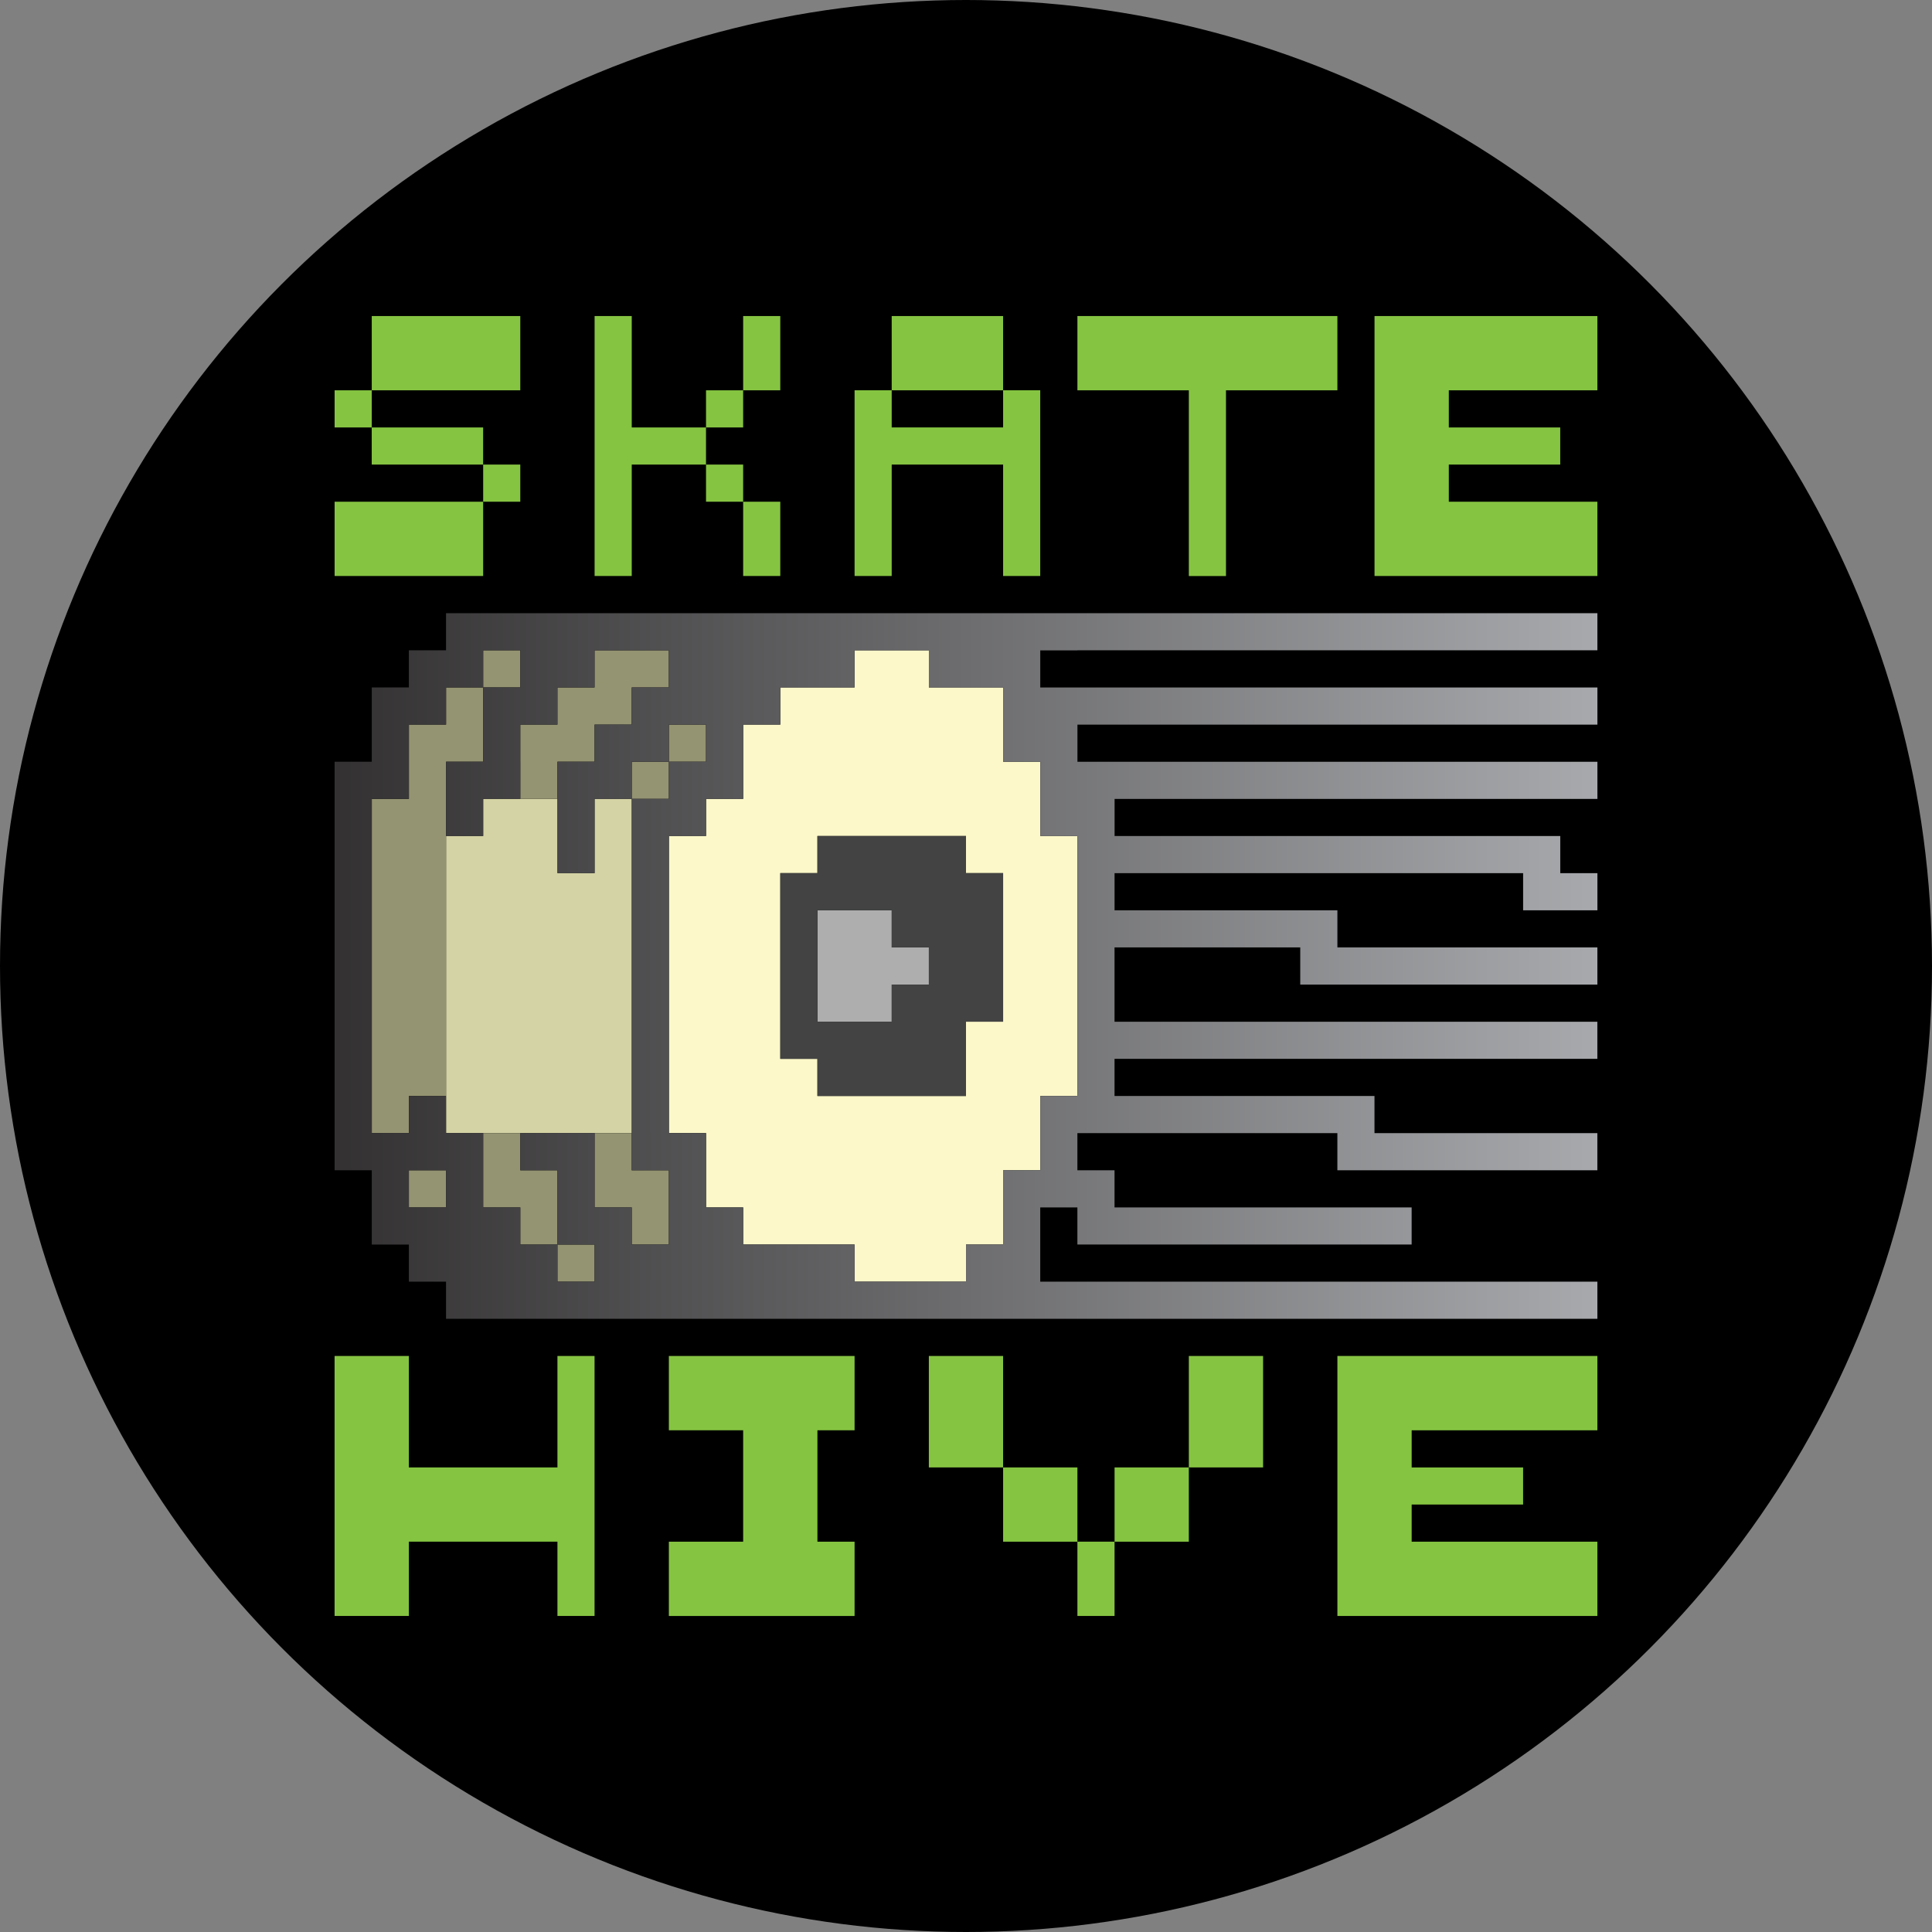 <?xml version="1.0" encoding="UTF-8"?>
<svg id="Layer_1" data-name="Layer 1" xmlns="http://www.w3.org/2000/svg" xmlns:xlink="http://www.w3.org/1999/xlink" version="1.1" viewBox="0 0 648 648">
  <rect x="0" y="0" width="648" height="648" fill="#808080" stroke="none"/>
  <defs>
    <style>
      .cls-1 {
        fill: #959472;
      }

      .cls-1, .cls-2, .cls-3, .cls-4, .cls-5, .cls-6, .cls-7, .cls-8 {
        stroke-width: 0px;
      }

      .cls-2 {
        fill: url(#linear-gradient);
      }

      .cls-3 {
        fill: #434343;
      }

      .cls-4 {
        fill: #000;
      }

      .cls-5 {
        fill: #d4d3a5;
      }

      .cls-6 {
        fill: #afaeae;
      }

      .cls-7 {
        fill: #85c441;
      }

      .cls-8 {
        fill: #fcf8c9;
      }
    </style>
    <linearGradient id="linear-gradient" x1="112.23" y1="324" x2="535.77" y2="324" gradientUnits="userSpaceOnUse">
      <stop offset="0" stop-color="#333132"/>
      <stop offset="1" stop-color="#a7a9ac"/>
    </linearGradient>
  </defs>
  <circle class="cls-4" cx="324" cy="324" r="324"/>
  <g>
    <path class="cls-6" d="M299.08,317.77v-12.45h-24.92v37.37h24.92v-12.45h12.46v-12.46h-12.46Z"/>
    <path class="cls-8" d="M348.91,280.4v-24.92h-12.45v-24.92h-24.91v-12.45h-24.92v12.45h-24.92v12.46h-12.45v24.92h-12.46v12.45h-12.45v99.65h12.45v24.93h12.46v12.45h37.37v12.45h37.37v-12.45h12.45v-24.91h12.45v-24.92h12.46v-87.2h-12.46ZM336.45,305.31v37.37h-12.45v24.92h-49.83v-12.46h-12.45v-62.29h12.45v-12.45h49.83v12.45h12.45v12.46Z"/>
    <path class="cls-5" d="M199.43,267.94v24.91h-12.45v-24.91h-24.92v12.45h-12.45v99.65h62.29v-112.1h-12.46Z"/>
    <g>
      <rect class="cls-1" x="224.34" y="243.03" width="12.45" height="12.45"/>
      <rect class="cls-1" x="211.89" y="255.48" width="12.45" height="12.46"/>
      <path class="cls-1" d="M211.89,380.05h-12.46v24.93h12.46v12.45h12.45v-24.91h-12.45v-12.47Z"/>
      <rect class="cls-1" x="186.97" y="417.43" width="12.45" height="12.45"/>
      <path class="cls-1" d="M186.97,392.52h-12.46v-12.47h-12.45v24.93h12.45v12.45h12.46v-24.91Z"/>
      <path class="cls-1" d="M174.51,255.48v12.46h12.46v-12.46h12.45v-12.45h12.46v-12.46h12.45v-12.45h-24.92v12.45h-12.45v12.46h-12.46v12.45Z"/>
      <rect class="cls-1" x="162.06" y="218.11" width="12.45" height="12.45"/>
      <path class="cls-1" d="M162.06,243.03v-12.46h-12.45v12.46h-12.46v24.92h-12.45v112.1h12.45v-12.45h12.46v-112.12h12.45v-12.45Z"/>
      <rect class="cls-1" x="137.14" y="392.52" width="12.46" height="12.45"/>
    </g>
    <g>
      <path class="cls-3" d="M324,280.4h-49.83v12.45h-12.45v62.29h12.45v12.46h49.83v-24.92h12.45v-49.83h-12.45v-12.45ZM311.55,330.23h-12.46v12.45h-24.92v-37.37h24.92v12.45h12.46v12.46Z"/>
      <path class="cls-2" d="M361.37,218.11h174.4v-12.45H149.6v12.45h-12.46v12.45h-12.45v24.92h-12.46v137.04h12.46v24.91h12.45v12.45h12.46v12.46h386.17v-12.46h-186.87v-24.91h12.46v12.45h112.11v-12.45h-99.65v-12.45h-12.46v-12.47h87.2v12.47h87.2v-12.47h-74.75v-12.45h-87.19v-12.46h161.94v-12.45h-161.94v-24.92h62.29v12.46h99.66v-12.46h-87.2v-12.45h-74.74v-12.46h137.03v12.46h24.92v-12.46h-12.46v-12.45h-149.48v-12.45h161.94v-12.46h-174.4v-12.45h174.4v-12.46h-186.87v-12.45h12.46ZM149.6,404.97h-12.46v-12.45h12.46v12.45ZM224.34,404.97v12.45h-12.45v-12.45h-12.46v-24.93h-24.92v12.47h12.46v24.91h12.45v12.45h-12.45v-12.45h-12.46v-12.45h-12.45v-24.93h-12.45v-12.45h-12.46v12.45h-12.45v-112.1h12.45v-24.92h12.46v-12.46h12.45v-12.45h12.45v12.45h-12.45v24.92h-12.45v24.92h12.45v-12.45h12.45v-24.92h12.46v-12.46h12.45v-12.45h24.92v12.45h-12.45v12.46h-12.46v12.45h-12.45v37.37h12.45v-24.91h12.46v-12.46h12.45v-12.45h12.45v12.45h-12.45v12.46h-12.45v124.57h12.45v12.45ZM361.37,280.4v87.2h-12.46v24.92h-12.45v24.91h-12.45v12.45h-37.37v-12.45h-37.37v-12.45h-12.46v-24.93h-12.45v-99.65h12.45v-12.45h12.46v-24.92h12.45v-12.46h24.92v-12.45h24.92v12.45h24.91v24.92h12.45v24.92h12.46Z"/>
    </g>
    <g>
      <path class="cls-7" d="M523.31,106h-62.29v87.19h74.75v-24.91h-49.83v-12.46h37.37v-12.45h-37.37v-12.46h49.83v-24.91h-12.46Z"/>
      <path class="cls-7" d="M510.86,454.8h-62.29v87.2h87.2v-24.92h-62.29v-12.45h37.38v-12.45h-37.38v-12.46h62.29v-24.92h-24.92Z"/>
      <path class="cls-7" d="M448.57,118.45v-12.45h-87.2v24.91h37.37v62.29h12.46v-62.29h37.37v-12.45Z"/>
      <path class="cls-7" d="M398.74,454.8v37.38h24.91v-37.38h-24.91Z"/>
      <path class="cls-7" d="M373.83,492.18v24.91h24.91v-24.91h-24.91Z"/>
      <path class="cls-7" d="M361.37,529.55v12.45h12.46v-24.92h-12.46v12.46Z"/>
      <path class="cls-7" d="M361.37,492.18h-24.92v24.91h24.92v-24.91Z"/>
      <path class="cls-7" d="M336.45,467.26v-12.46h-24.91v37.38h24.91v-24.92Z"/>
      <path class="cls-7" d="M324,155.82h12.45v37.37h12.45v-62.29h-12.45v12.46h-37.37v-12.46h-12.45v62.29h12.45v-37.37h24.92Z"/>
      <path class="cls-7" d="M324,130.91h12.45v-24.91h-37.37v24.91h24.92Z"/>
      <path class="cls-7" d="M261.71,454.8h-37.37v24.92h24.92v37.37h-24.92v24.92h62.29v-24.92h-12.46v-37.37h12.46v-24.92h-24.92Z"/>
      <path class="cls-7" d="M249.26,193.19h12.45v-24.91h-12.45v24.91Z"/>
      <path class="cls-7" d="M261.71,118.45v-12.45h-12.45v24.91h12.45v-12.45Z"/>
      <rect class="cls-7" x="236.8" y="155.82" width="12.46" height="12.46"/>
      <rect class="cls-7" x="236.8" y="130.91" width="12.46" height="12.46"/>
      <path class="cls-7" d="M236.8,155.82v-12.45h-24.91v-37.37h-12.46v87.19h12.46v-37.37h24.91Z"/>
      <path class="cls-7" d="M186.97,467.26v24.92h-49.83v-37.38h-24.92v87.2h24.92v-24.92h49.83v24.92h12.45v-87.2h-12.45v12.46Z"/>
      <rect class="cls-7" x="162.06" y="155.82" width="12.45" height="12.46"/>
      <path class="cls-7" d="M149.6,143.37h-24.92v12.45h37.37v-12.45h-12.45Z"/>
      <path class="cls-7" d="M149.6,130.91h24.91v-24.91h-49.82v24.91h24.92Z"/>
      <path class="cls-7" d="M137.14,193.19h24.92v-24.91h-49.83v24.91h24.92Z"/>
      <rect class="cls-7" x="112.23" y="130.91" width="12.46" height="12.46"/>
    </g>
  </g>
</svg>
